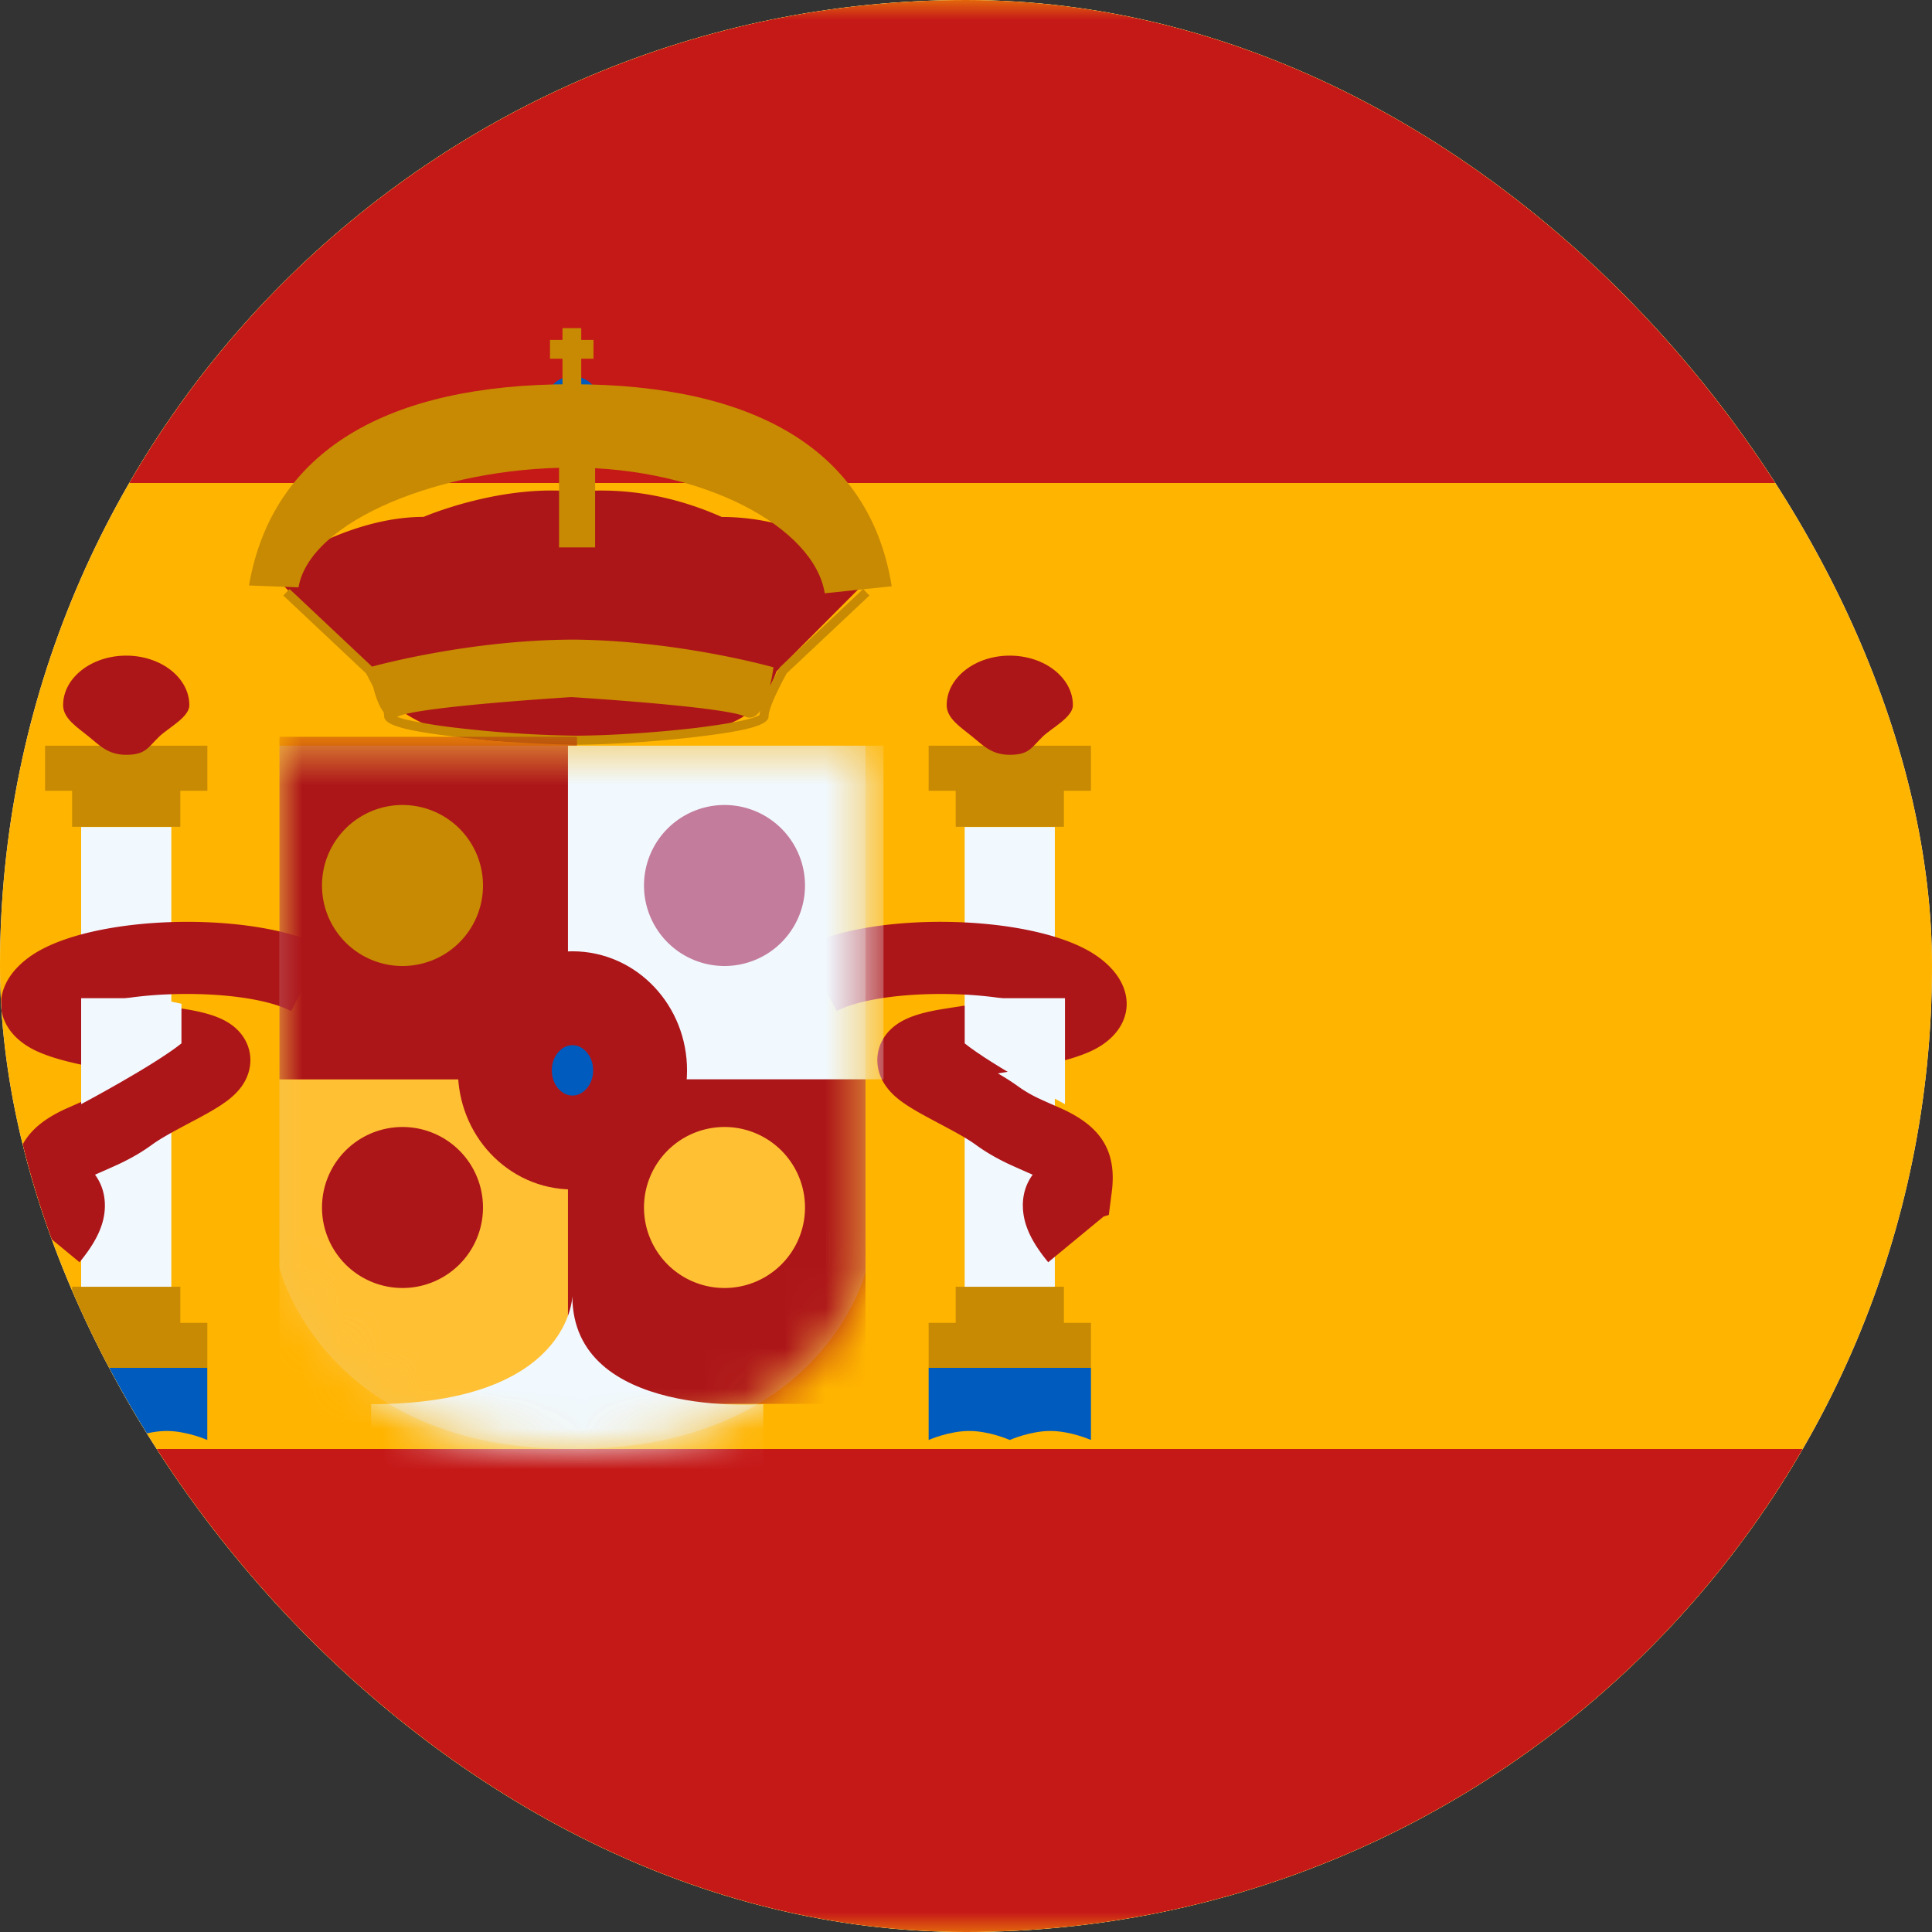 <svg width="48" height="48" fill="none" xmlns="http://www.w3.org/2000/svg"><rect width="100%" height="100%" fill="#333333" stroke="none"/><g clip-path="url(#a)"><rect width="48" height="48" rx="24" fill="#fff"/><path fill-rule="evenodd" clip-rule="evenodd" d="M-8 0v48h64V0H-8z" fill="#FFB400"/><mask id="b" style="mask-type:luminance" maskUnits="userSpaceOnUse" x="-8" y="0" width="64" height="48"><path fill-rule="evenodd" clip-rule="evenodd" d="M-8 0v48h64V0H-8z" fill="#fff"/></mask><g mask="url(#b)"><path fill-rule="evenodd" clip-rule="evenodd" d="M-8 0v12h64V0H-8zM-8 36v12h64V36H-8z" fill="#C51918"/><path fill="#F1F9FF" d="M2.016 20.547h2.24v11.648h-2.24z"/><path fill-rule="evenodd" clip-rule="evenodd" d="M5.151 18.527H1.12v1.12h.672v.895h2.688v-.895h.672v-1.12zM4.48 32.865h.671v1.12H1.12v-1.12h.672v-.896H4.48v.896z" fill="#C88A02"/><path fill-rule="evenodd" clip-rule="evenodd" d="M3.136 18.753c.488 0 .537-.183.825-.458.223-.213.743-.477.743-.774 0-.68-.702-1.232-1.568-1.232-.866 0-1.568.552-1.568 1.232 0 .331.359.553.63.774.285.234.494.458.938.458z" fill="#AD1619"/><path fill-rule="evenodd" clip-rule="evenodd" d="M1.12 33.984H5.15v1.792s-.504-.224-1.008-.224-1.008.224-1.008.224-.504-.224-1.008-.224-1.008.224-1.008.224v-1.792z" fill="#005BBF"/><mask id="c" style="mask-type:luminance" maskUnits="userSpaceOnUse" x="1" y="33" width="5" height="3"><path fill-rule="evenodd" clip-rule="evenodd" d="M1.12 33.984H5.15v1.792s-.504-.224-1.008-.224-1.008.224-1.008.224-.504-.224-1.008-.224-1.008.224-1.008.224v-1.792z" fill="#fff"/></mask><path fill="#F1F9FF" d="M23.967 20.547h2.24v11.648h-2.24z"/><path fill-rule="evenodd" clip-rule="evenodd" d="M27.104 18.527h-4.032v1.12h.672v.895h2.688v-.895h.672v-1.12zM26.432 32.865h.672v1.12h-4.032v-1.12h.672v-.896h2.688v.896z" fill="#C88A02"/><path fill-rule="evenodd" clip-rule="evenodd" d="M25.087 18.753c.488 0 .538-.183.825-.458.223-.213.744-.477.744-.774 0-.68-.703-1.232-1.569-1.232s-1.567.552-1.567 1.232c0 .331.358.553.628.774.286.234.495.458.94.458z" fill="#AD1619"/><path fill-rule="evenodd" clip-rule="evenodd" d="M23.072 33.984h4.032v1.792s-.504-.224-1.008-.224-1.008.224-1.008.224-.504-.224-1.008-.224-1.008.224-1.008.224v-1.792z" fill="#005BBF"/><mask id="d" style="mask-type:luminance" maskUnits="userSpaceOnUse" x="23" y="33" width="5" height="3"><path fill-rule="evenodd" clip-rule="evenodd" d="M23.072 33.984h4.032v1.792s-.504-.224-1.008-.224-1.008.224-1.008.224-.504-.224-1.008-.224-1.008.224-1.008.224v-1.792z" fill="#fff"/></mask><path fill-rule="evenodd" clip-rule="evenodd" d="M1.976 31.36c.403-.49.63-.935.63-1.408 0-.299-.09-.556-.245-.767l.026-.012c-.002.002.443-.193.598-.267.289-.138.543-.285.79-.465.158-.115.37-.24.693-.413l.303-.162.083-.043c.156-.084.273-.148.382-.211.338-.196.562-.359.733-.575.405-.514.32-1.21-.247-1.597-.278-.19-.653-.298-1.203-.383l-.114-.018-.673-.104c-.263-.042-.498-.08-.707-.117 1.377-.229 3.343-.145 4.208.302l.822-1.592c-1.762-.91-5.779-.817-7.279.216-1.1.758-.953 1.903.192 2.396.479.206 1.102.343 2.256.529a5.733 5.733 0 0 0-.503.323c-.151.11-.314.204-.51.298-.095.045-.374.168-.501.224l-.065.028c-.932.424-1.385 1.01-1.25 2.07l.074.573.131.04 1.376 1.135zM.823 29.879l-.002.006.001-.004.001-.002zm24.59.073c0 .473.225.918.63 1.408l1.375-1.135.13-.04.074-.573c.135-1.06-.317-1.646-1.25-2.07l-.064-.028c-.128-.056-.407-.179-.501-.224a3.193 3.193 0 0 1-.51-.298 5.736 5.736 0 0 0-.504-.323c1.154-.186 1.778-.323 2.256-.529 1.145-.493 1.293-1.639.192-2.396-1.5-1.034-5.516-1.126-7.279-.216l.822 1.592c.865-.447 2.832-.53 4.209-.302-.21.037-.444.075-.707.117l-.674.104-.113.018c-.55.085-.925.194-1.204.383-.567.387-.651 1.083-.246 1.596.17.217.394.38.733.576.108.063.225.127.382.21l.082.044.303.162c.323.173.535.298.693.413.248.18.502.327.79.465.155.074.6.268.598.267l.027.012c-.156.21-.245.468-.245.767z" fill="#AD1619"/><path d="m3.846 24.8.662.138v.985c-.705.562-2.492 1.509-2.492 1.509V24.8h1.83zM24.628 24.8l-.66.138v.985c.703.562 2.491 1.509 2.491 1.509V24.8h-1.83z" fill="#F1F9FF"/><path fill-rule="evenodd" clip-rule="evenodd" d="M10.524 12.842c-1.891 0-3.62 1.24-3.62 1.24v.328l2.26 2.27s.635 2.182 5.086 1.67l.003.007s2.948-.08 3.156-.15a7.21 7.21 0 0 1 .254-.077c.578-.169 1.237-.361 1.63-1.45l2.259-2.268v-.328c-1.152-.827-2.359-1.24-3.62-1.24-1.209-.536-2.432-.743-3.67-.624v-.007c-1.862-.182-3.738.629-3.738.629zm3.727-.498c-.01.11-.024.284-.04.506.021-.16.035-.329.04-.506z" fill="#AD1619"/><path fill-rule="evenodd" clip-rule="evenodd" d="m7.04 14.796.153-.163 2.05 1.929c.387-.104 2.502-.644 4.864-.67v-.001h.18c2.616.03 4.928.688 4.928.688s-.025.215-.086.467c.064-.132.14-.278.228-.44l.021-.028 2.068-1.945.154.163-2.055 1.933c-.3.552-.45.916-.45 1.068 0 .23-.601.368-1.774.508-.919.11-2.002.185-2.89.196v.001h-.224v-.001a28.881 28.881 0 0 1-2.89-.196c-1.172-.14-1.773-.277-1.773-.508a.475.475 0 0 0-.016-.11c-.118-.15-.201-.396-.256-.618a11.378 11.378 0 0 0-.178-.34l-2.055-1.933zM18.504 17.8c.157.074.284 0 .383-.142a.726.726 0 0 0-.017.108.39.39 0 0 1-.06.03 2.165 2.165 0 0 1-.332.098c-.288.065-.699.13-1.185.19-.949.113-2.077.188-2.975.194a28.37 28.37 0 0 1-2.975-.195 12.254 12.254 0 0 1-1.184-.19 2.514 2.514 0 0 1-.296-.082.348.348 0 0 0 .026-.011c.489-.23 3.724-.444 4.307-.481.584.037 3.819.252 4.308.48zm.618-.038-.003.003.002-.002.001-.001z" fill="#C88A02"/><path fill-rule="evenodd" clip-rule="evenodd" d="M14.225 10.692a.672.672 0 1 0 0-1.344.672.672 0 0 0 0 1.344z" fill="#005BBF"/><path fill-rule="evenodd" clip-rule="evenodd" d="M13.975 8.152h.466v.293h.304v.467h-.304v.936h.304v.466h-1.08v-.466h.31v-.936h-.31v-.467h.31v-.293z" fill="#C88A02"/><path fill="#C88A02" d="M13.889 10.688h.896V13.6h-.896z"/><path d="m7.416 14.592-1.23-.046c.58-3.355 3.44-5 8.008-5 4.575 0 7.424 1.652 7.96 5.02l-1.663.174c-.262-1.639-3.007-3.122-6.273-3.122-3.272 0-6.516 1.323-6.802 2.974z" fill="#C88A02"/><path opacity=".3" fill-rule="evenodd" clip-rule="evenodd" d="M6.943 18.527h14.56V31.61s-1.081 4.39-7.28 4.39c-6.198 0-7.28-4.506-7.28-4.506V18.527z" fill="#E1E5E8"/><mask id="e" style="mask-type:luminance" maskUnits="userSpaceOnUse" x="6" y="18" width="16" height="18"><path fill-rule="evenodd" clip-rule="evenodd" d="M6.943 18.527h14.56V31.61s-1.081 4.39-7.28 4.39c-6.198 0-7.28-4.506-7.28-4.506V18.527z" fill="#fff"/></mask><g mask="url(#e)"><path fill="#FFC034" d="M6.943 26.59h7.392v8.736H6.943z"/><path fill="#AD1619" d="M6.943 18.305h7.392v8.512H6.943z"/><path fill="#AD1619" d="M14.111 26.367h7.392v8.512h-7.392z"/><path fill="#F1F9FF" d="M14.111 18.527h7.84v8.288h-7.84z"/><path fill-rule="evenodd" clip-rule="evenodd" d="M18.964 34.886s-4.744.373-4.744-2.687c0 0-.045 2.687-5 2.687v2.416h9.744v-2.416z" fill="#F1F9FF"/><path fill-rule="evenodd" clip-rule="evenodd" d="M14.223 28.385c.928 0 1.68-.803 1.68-1.792 0-.99-.752-1.792-1.68-1.792-.928 0-1.68.802-1.68 1.792s.752 1.792 1.68 1.792z" fill="#005BBF" stroke="#AD1619" stroke-width="2.333"/></g><path fill-rule="evenodd" clip-rule="evenodd" d="M10 24a2 2 0 1 0 0-4 2 2 0 0 0 0 4z" fill="#C88A02"/><path fill-rule="evenodd" clip-rule="evenodd" d="M18 24a2 2 0 1 0 0-4 2 2 0 0 0 0 4z" fill="#C37C9C"/><path fill-rule="evenodd" clip-rule="evenodd" d="M18 32a2 2 0 1 0 0-4 2 2 0 0 0 0 4z" fill="#FFC034"/><path d="M10 32a2 2 0 1 0 0-4 2 2 0 0 0 0 4z" fill="#AD1619"/></g></g><defs><clipPath id="a"><rect width="48" height="48" rx="24" fill="#fff"/></clipPath></defs></svg>